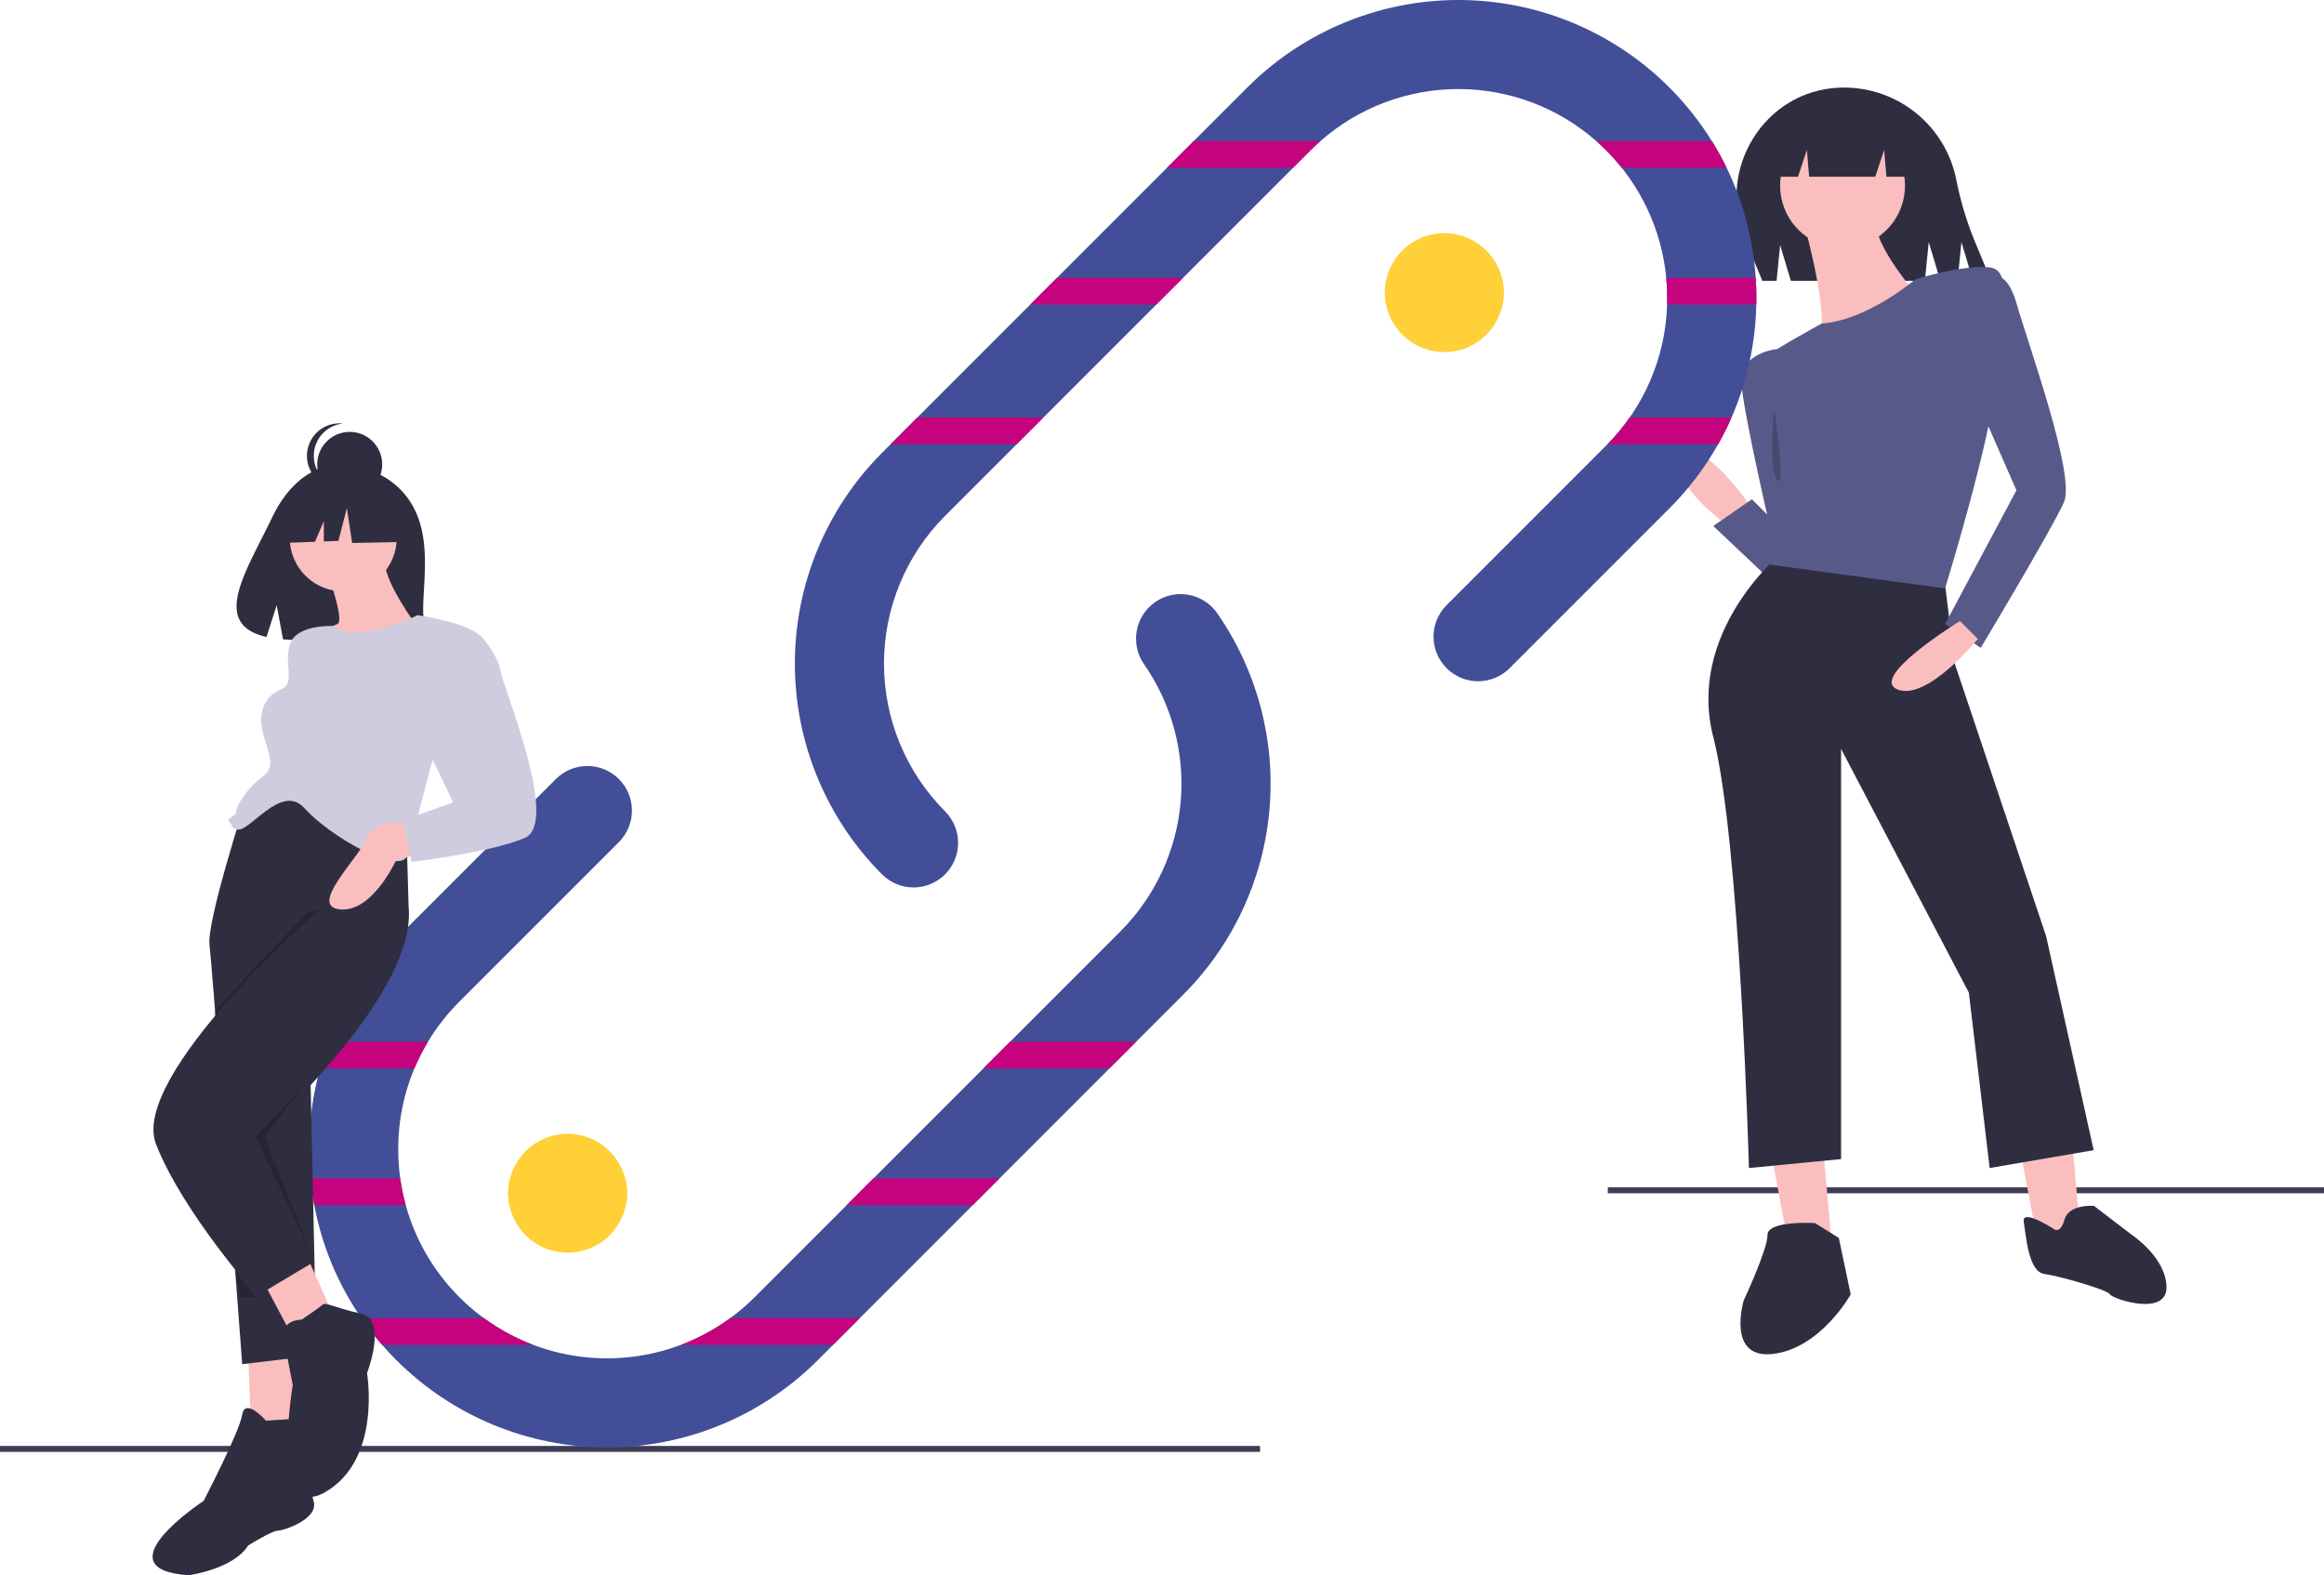 <?xml version="1.0" encoding="UTF-8"?> <svg xmlns="http://www.w3.org/2000/svg" width="782" height="530" viewBox="0 0 782 530" fill="none"> <path d="M782 399.459H541V401.459H782V399.459Z" fill="#3F3D56"></path> <path d="M594.744 381.49L601.744 418.49L616.744 422.49L612.744 378.49L594.744 381.49Z" fill="#FBBEBE"></path> <path d="M678.744 381.49L685.744 418.49L700.744 422.49L696.744 378.49L678.744 381.49Z" fill="#FBBEBE"></path> <path d="M610.744 411.49C610.744 411.49 594.744 410.49 594.744 415.49C594.744 420.49 586.744 437.49 586.744 437.49C586.744 437.49 580.744 457.49 596.744 455.49C612.744 453.49 622.744 435.49 622.744 435.49L618.744 416.49L610.744 411.49Z" fill="#2F2E41"></path> <path d="M690.883 413.334C690.883 413.334 680.21 406.473 680.973 411.047C681.735 415.621 682.497 427.818 687.834 428.58C693.17 429.343 709.179 433.917 709.941 435.442C710.704 436.966 729 443.065 729 433.155C729 423.244 717.565 415.621 717.565 415.621L704.605 405.71C704.605 405.71 696.219 404.948 694.695 410.284C693.17 415.621 690.883 413.334 690.883 413.334Z" fill="#2F2E41"></path> <path d="M589.5 170.959C589.5 170.959 572.5 145.959 566.5 153.959C560.5 161.959 581.5 176.959 581.5 176.959L589.5 170.959Z" fill="#FBBEBE"></path> <path d="M595.5 194.959C594.5 193.959 576.5 176.959 576.5 176.959L589.5 167.959L604.5 182.959L595.5 194.959Z" fill="#575A89"></path> <path d="M598 117.459C598 117.459 585 118.459 586 129.459C587 140.459 595.5 176.959 595.5 176.959L600.5 186.959C600.5 186.959 619 129.459 598 117.459Z" fill="#575A89"></path> <path d="M599 82.459L602.6 94.459H647.7L649 81.459L652.9 94.459H658.7L660 81.459L663.9 94.459H670L664.265 80.642C661.6 74.037 659.576 67.191 658.218 60.2C656.429 51.517 651.7 43.718 644.829 38.118C637.957 32.518 629.365 29.459 620.5 29.459V29.459C619.969 29.459 619.44 29.469 618.913 29.491C593.635 30.516 577.446 56.987 587.145 80.353L593 94.459H597.8L599 82.459Z" fill="#2F2E41"></path> <path d="M598.5 186.959C598.5 186.959 567.5 212.959 576.5 247.959C585.5 282.959 588.5 392.959 588.5 392.959L619.5 389.959V251.959L662.5 333.959L669.5 392.959L704.5 386.959L688.5 314.959L657.731 223.181L654.5 196.703L598.5 186.959Z" fill="#2F2E41"></path> <path d="M620 83.459C631.598 83.459 641 74.057 641 62.459C641 50.861 631.598 41.459 620 41.459C608.402 41.459 599 50.861 599 62.459C599 74.057 608.402 83.459 620 83.459Z" fill="#FBBEBE"></path> <path d="M607.5 76.959C607.5 76.959 616.5 109.959 611.5 113.959C606.5 117.959 646.5 100.959 646.5 100.959C646.5 100.959 629.5 81.959 631.5 73.959L607.5 76.959Z" fill="#FBBEBE"></path> <path d="M644.5 93.959C644.5 93.959 628.488 107.731 612.994 108.845C612.994 108.845 592.5 119.959 593.5 120.959C594.5 121.959 597.5 135.959 597.5 135.959C597.5 135.959 602.5 143.68 602.5 159.959C602.5 161.959 595.5 189.959 595.5 189.959L654.5 197.959C654.5 197.959 670.5 145.959 671.5 127.959C672.5 109.959 678.5 90.959 669.5 89.959C660.5 88.959 644.5 93.959 644.5 93.959Z" fill="#575A89"></path> <path d="M667.5 93.959C667.5 93.959 674.5 87.959 678.5 101.959C682.5 115.959 698.5 159.959 694.5 168.959C690.5 177.959 666.5 217.959 666.5 217.959L654.5 209.959L678.5 164.959L664.5 132.959L667.5 93.959Z" fill="#575A89"></path> <path d="M659.5 208.959C659.5 208.959 628.5 227.959 638.5 231.959C648.5 235.959 665.5 214.959 665.5 214.959L659.5 208.959Z" fill="#FBBEBE"></path> <path d="M597 38.459V59.459H605L608 50.459L608.75 59.459H631L634 50.459L634.75 59.459H644V38.459H597Z" fill="#2F2E41"></path> <path opacity="0.2" d="M597 137.459C597 137.459 595 157.459 598 161.459C601 165.459 597 137.459 597 137.459Z" fill="black"></path> <path d="M424 486.459H0V488.459H424V486.459Z" fill="#3F3D56"></path> <path d="M398.21 334.569L275.19 457.589C256.383 476.394 230.876 486.959 204.28 486.959C177.684 486.959 152.177 476.394 133.37 457.589C131.71 455.929 130.11 454.219 128.59 452.459C126.085 449.598 123.751 446.593 121.6 443.459C113.71 432.045 108.313 419.097 105.76 405.459C105.19 402.489 104.76 399.489 104.47 396.459C104.16 393.229 104.003 389.969 104 386.679C103.991 377.478 105.243 368.32 107.72 359.459C108.57 356.409 109.567 353.409 110.71 350.459C115.76 337.441 123.479 325.624 133.37 315.769L187.04 262.099C189.853 259.286 193.667 257.706 197.645 257.706C201.623 257.706 205.437 259.286 208.25 262.099C211.063 264.911 212.643 268.726 212.643 272.704C212.643 276.681 211.063 280.496 208.25 283.309L154.58 336.979C150.525 341.028 146.975 345.554 144.01 350.459C137.424 361.39 133.962 373.917 134 386.679C134.001 389.95 134.225 393.218 134.67 396.459C135.088 399.497 135.709 402.504 136.53 405.459C139.807 417.305 146.133 428.085 154.878 436.722C163.623 445.359 174.481 451.551 186.367 454.68C198.253 457.809 210.752 457.766 222.617 454.555C234.481 451.343 245.295 445.076 253.98 436.379L284.9 405.459L339.9 350.459L377 313.359C388.665 301.661 395.845 286.235 397.284 269.778C398.722 253.321 394.328 236.883 384.87 223.339C382.643 220.074 381.794 216.062 382.508 212.175C383.221 208.288 385.439 204.839 388.68 202.578C391.921 200.317 395.924 199.426 399.818 200.098C403.713 200.77 407.185 202.952 409.48 206.169C422.957 225.495 429.213 248.943 427.153 272.414C425.092 295.886 414.848 317.886 398.21 334.569V334.569Z" fill="#424E98"></path> <path d="M591 100.239C591 100.979 590.99 101.719 590.97 102.459C590.712 115.549 587.882 128.461 582.64 140.459C581.297 143.535 579.795 146.539 578.14 149.459C573.646 157.404 568.092 164.701 561.63 171.149L507.96 224.819C505.146 227.625 501.333 229.199 497.359 229.196C493.385 229.193 489.575 227.614 486.765 224.804C483.955 221.994 482.375 218.183 482.372 214.209C482.369 210.235 483.944 206.423 486.75 203.609L540.42 149.939C540.58 149.779 540.74 149.619 540.89 149.459C553.275 136.888 560.445 120.098 560.96 102.459C560.99 101.719 561 100.979 561 100.239C561 97.959 560.893 95.699 560.68 93.459C559.114 77.234 551.951 62.06 540.42 50.539C539.35 49.469 538.26 48.439 537.13 47.459C524.3 36.179 507.802 29.959 490.72 29.959C473.637 29.959 457.139 36.179 444.31 47.459C443.18 48.439 442.09 49.469 441.02 50.539L318 173.559C304.84 186.751 297.45 204.625 297.45 223.259C297.45 241.893 304.84 259.766 318 272.959C320.812 275.771 322.393 279.586 322.393 283.564C322.393 287.541 320.812 291.356 318 294.169C315.187 296.981 311.372 298.561 307.395 298.561C303.417 298.561 299.602 296.981 296.79 294.169C278.011 275.347 267.465 249.846 267.465 223.259C267.465 196.671 278.011 171.17 296.79 152.349L419.81 29.329C430.513 18.648 443.49 10.523 457.772 5.561C472.055 0.598 487.274 -1.074 502.293 0.669C517.312 2.413 531.744 7.526 544.51 15.628C557.277 23.73 568.048 34.611 576.02 47.459C577.836 50.368 579.495 53.372 580.99 56.459C586.615 68.042 589.936 80.608 590.77 93.459C590.92 95.709 590.996 97.969 591 100.239Z" fill="#424E98"></path> <path d="M506 98.459C506 99.802 505.866 101.142 505.6 102.459C504.677 106.976 502.222 111.035 498.651 113.951C495.079 116.866 490.61 118.459 486 118.459C481.39 118.459 476.921 116.866 473.349 113.951C469.778 111.035 467.323 106.976 466.4 102.459C465.798 99.48 465.876 96.403 466.63 93.459C467.843 88.741 470.736 84.628 474.767 81.892C478.797 79.156 483.687 77.984 488.52 78.598C493.352 79.212 497.795 81.568 501.013 85.225C504.232 88.882 506.005 93.587 506 98.459V98.459Z" fill="#FFD037"></path> <path d="M211 401.459C211 402.802 210.866 404.142 210.6 405.459C209.677 409.976 207.222 414.035 203.651 416.951C200.079 419.866 195.61 421.459 191 421.459C186.39 421.459 181.921 419.866 178.349 416.951C174.778 414.035 172.323 409.976 171.4 405.459C170.798 402.48 170.876 399.403 171.63 396.459C172.843 391.741 175.736 387.628 179.767 384.892C183.797 382.156 188.687 380.984 193.52 381.598C198.352 382.212 202.795 384.568 206.013 388.225C209.232 391.882 211.005 396.587 211 401.459V401.459Z" fill="#FFD037"></path> <path d="M401.68 47.459H444.31C443.18 48.439 442.09 49.469 441.02 50.539L435.1 56.459H392.68L401.68 47.459Z" fill="#C5037E"></path> <path d="M580.99 56.459H545.71C544.06 54.387 542.294 52.41 540.42 50.539C539.35 49.469 538.26 48.439 537.13 47.459H576.02C577.836 50.368 579.495 53.372 580.99 56.459V56.459Z" fill="#C5037E"></path> <path d="M355.68 93.459H398.1L389.1 102.459H346.68L355.68 93.459Z" fill="#C5037E"></path> <path d="M505.37 93.459C506.124 96.403 506.202 99.48 505.6 102.459H466.4C465.798 99.48 465.876 96.403 466.63 93.459H505.37Z" fill="#FFD037"></path> <path d="M591 100.239C591 100.979 590.99 101.719 590.97 102.459H560.96C560.99 101.719 561 100.979 561 100.239C561 97.959 560.894 95.699 560.68 93.459H590.77C590.92 95.709 590.997 97.969 591 100.239Z" fill="#C5037E"></path> <path d="M308.68 140.459H351.1L342.1 149.459H299.68L308.68 140.459Z" fill="#C5037E"></path> <path d="M582.64 140.459C581.297 143.535 579.795 146.539 578.14 149.459H540.89C543.636 146.675 546.141 143.664 548.38 140.459H582.64Z" fill="#C5037E"></path> <path d="M144.01 350.459C142.272 353.344 140.744 356.352 139.44 359.459H107.72C108.57 356.409 109.567 353.409 110.71 350.459H144.01Z" fill="#C5037E"></path> <path d="M382.32 350.459L373.32 359.459H330.9L339.9 350.459H382.32Z" fill="#C5037E"></path> <path d="M136.53 405.459H105.76C105.19 402.489 104.76 399.489 104.47 396.459H134.67C135.088 399.497 135.709 402.504 136.53 405.459V405.459Z" fill="#C5037E"></path> <path d="M211 401.459C211 402.802 210.866 404.142 210.6 405.459H171.4C170.798 402.48 170.876 399.403 171.63 396.459H210.37C210.788 398.092 211 399.772 211 401.459Z" fill="#FFD037"></path> <path d="M336.32 396.459L327.32 405.459H284.9L293.9 396.459H336.32Z" fill="#C5037E"></path> <path d="M179.44 452.459H128.59C126.085 449.598 123.751 446.593 121.6 443.459H162.84C167.939 447.199 173.524 450.227 179.44 452.459V452.459Z" fill="#C5037E"></path> <path d="M289.32 443.459L280.32 452.459H229.12C235.037 450.227 240.621 447.199 245.72 443.459H289.32Z" fill="#C5037E"></path> <path d="M138.594 169.693C130.948 156.775 115.823 156.173 115.823 156.173C115.823 156.173 101.083 154.288 91.628 173.963C82.815 192.301 70.652 210.007 89.67 214.3L93.105 203.609L95.233 215.096C97.94 215.291 100.657 215.337 103.37 215.235C123.736 214.578 143.132 215.428 142.508 208.119C141.677 198.404 145.95 182.123 138.594 169.693Z" fill="#2F2E41"></path> <path d="M83.5 454.959L84.5 480.959H102.5L101.5 452.959L83.5 454.959Z" fill="#FBBEBE"></path> <path d="M132.5 270.959L130.68 277.009L107.1 355.339L104.5 363.959L106.5 455.959L81.5 458.959C81.5 458.959 80.77 449.299 79.7 435.039C77.55 406.799 74.03 360.489 71.99 335.289C71.24 325.969 70.7 319.539 70.5 317.959C69.5 309.959 82.5 269.959 82.5 269.959L108.5 267.959L132.5 270.959Z" fill="#2F2E41"></path> <path d="M89.5 477.959C89.5 477.959 82.5 469.959 81.5 475.959C80.5 481.959 68.5 504.959 68.5 504.959C68.5 504.959 33.5 527.959 63.5 529.959C63.5 529.959 78.5 527.959 83.5 519.959C83.5 519.959 91.5 514.959 93.5 514.959C95.5 514.959 107.5 510.959 105.5 504.959C103.5 498.959 104.5 476.959 104.5 476.959L89.5 477.959Z" fill="#2F2E41"></path> <path d="M88.5 430.959L97.5 447.959L111.5 440.959L102.5 420.959L88.5 430.959Z" fill="#FBBEBE"></path> <path opacity="0.2" d="M81.5 381.959C81.5 381.959 74.04 365.659 72 340.459C86.48 324.279 104 306.459 104 306.459L125 305.459L131.5 304.959C133.02 320.159 120.16 339.739 107.1 355.339C99.164 364.767 90.612 373.66 81.5 381.959V381.959Z" fill="black"></path> <path d="M107.5 305.959C107.5 305.959 43.5 361.959 52.5 384.959C61.5 407.959 86.5 435.959 86.5 435.959L105.815 424.431L87.5 381.959C87.5 381.959 95.178 375.15 104.524 365.061C119.733 348.643 139.358 323.54 137.5 304.959L136.5 270.959L119.5 272.959L107.5 305.959Z" fill="#2F2E41"></path> <path d="M101.5 443.959C101.5 443.959 94.5 443.959 95.5 449.959C96.5 455.959 98.5 465.959 98.5 465.959C98.5 465.959 90.5 512.959 109.5 501.959C128.5 490.959 123.5 461.959 123.5 461.959C123.5 461.959 130.5 443.959 121.5 441.959C112.5 439.959 109.5 437.959 108.5 438.959C107.5 439.959 101.5 443.959 101.5 443.959Z" fill="#2F2E41"></path> <path d="M115.5 198.959C125.441 198.959 133.5 190.9 133.5 180.959C133.5 171.017 125.441 162.959 115.5 162.959C105.559 162.959 97.5 171.017 97.5 180.959C97.5 190.9 105.559 198.959 115.5 198.959Z" fill="#FBBEBE"></path> <path d="M108.5 187.959C108.5 187.959 116.5 208.959 113.5 209.959C110.5 210.959 104.5 215.959 104.5 215.959L114.5 224.959L140.5 210.959C140.5 210.959 128.5 194.959 129.5 187.959H108.5Z" fill="#FBBEBE"></path> <path d="M140.5 206.959C140.5 206.959 119.575 217.274 112.038 210.616C112.038 210.616 99.5 209.959 97.5 216.959C95.5 223.959 99.5 229.959 94.5 231.959C89.5 233.959 86 239.459 89 248.459C92 257.459 91.5 258.959 87.5 261.959C83.5 264.959 79.5 270.959 79.5 272.959C79.5 274.959 75.5 274.959 77.5 276.959C79.5 278.959 75.5 276.959 79.5 278.959C83.5 280.959 94.5 262.959 102.5 271.959C110.5 280.959 135.5 295.959 137.5 286.959C139.5 277.959 145.5 255.959 145.5 255.959C145.5 255.959 166.5 216.959 160.5 212.959C154.5 208.959 140.5 206.959 140.5 206.959Z" fill="#CFCCE0"></path> <path d="M137.5 276.959C137.5 276.959 126.5 274.959 123.5 281.959C120.5 288.959 103.5 304.959 114.5 305.959C125.5 306.959 133.5 288.959 133.5 288.959L144.5 286.959L137.5 276.959Z" fill="#FBBEBE"></path> <path d="M148.5 212.959L161.578 213.687C161.578 213.687 167.5 219.959 168.5 225.959C169.5 231.959 188.5 276.959 176.5 281.959C164.5 286.959 138.5 289.959 138.5 289.959L135.5 275.959L152.5 269.959L140.5 244.959L148.5 212.959Z" fill="#CFCCE0"></path> <path opacity="0.2" d="M89 382.459L105.449 423.582L86 382.459L103 364.459L89 382.459Z" fill="black"></path> <path opacity="0.2" d="M79.143 427.725L86 436.459H81L79.143 427.725Z" fill="black"></path> <path d="M117.674 167.175C123.714 167.175 128.611 162.278 128.611 156.238C128.611 150.198 123.714 145.301 117.674 145.301C111.634 145.301 106.737 150.198 106.737 156.238C106.737 162.278 111.634 167.175 117.674 167.175Z" fill="#2F2E41"></path> <path d="M105.586 153.36C105.586 150.659 106.586 148.053 108.393 146.045C110.199 144.037 112.685 142.769 115.371 142.485C114.989 142.444 114.605 142.424 114.22 142.423C112.783 142.422 111.36 142.704 110.032 143.253C108.704 143.802 107.497 144.607 106.48 145.623C105.463 146.639 104.657 147.845 104.106 149.172C103.556 150.5 103.273 151.923 103.273 153.36C103.273 154.797 103.556 156.22 104.106 157.548C104.657 158.875 105.463 160.081 106.48 161.097C107.497 162.113 108.704 162.918 110.032 163.467C111.36 164.016 112.783 164.298 114.22 164.297C114.605 164.296 114.989 164.276 115.371 164.235C112.685 163.951 110.199 162.683 108.393 160.675C106.586 158.667 105.586 156.061 105.586 153.36V153.36Z" fill="#2F2E41"></path> <path d="M135.214 168.448L120.27 160.621L99.634 163.823L95.364 182.68L105.993 182.271L108.962 175.343V182.157L113.866 181.968L116.712 170.939L118.491 182.68L135.925 182.324L135.214 168.448Z" fill="#2F2E41"></path> </svg> 